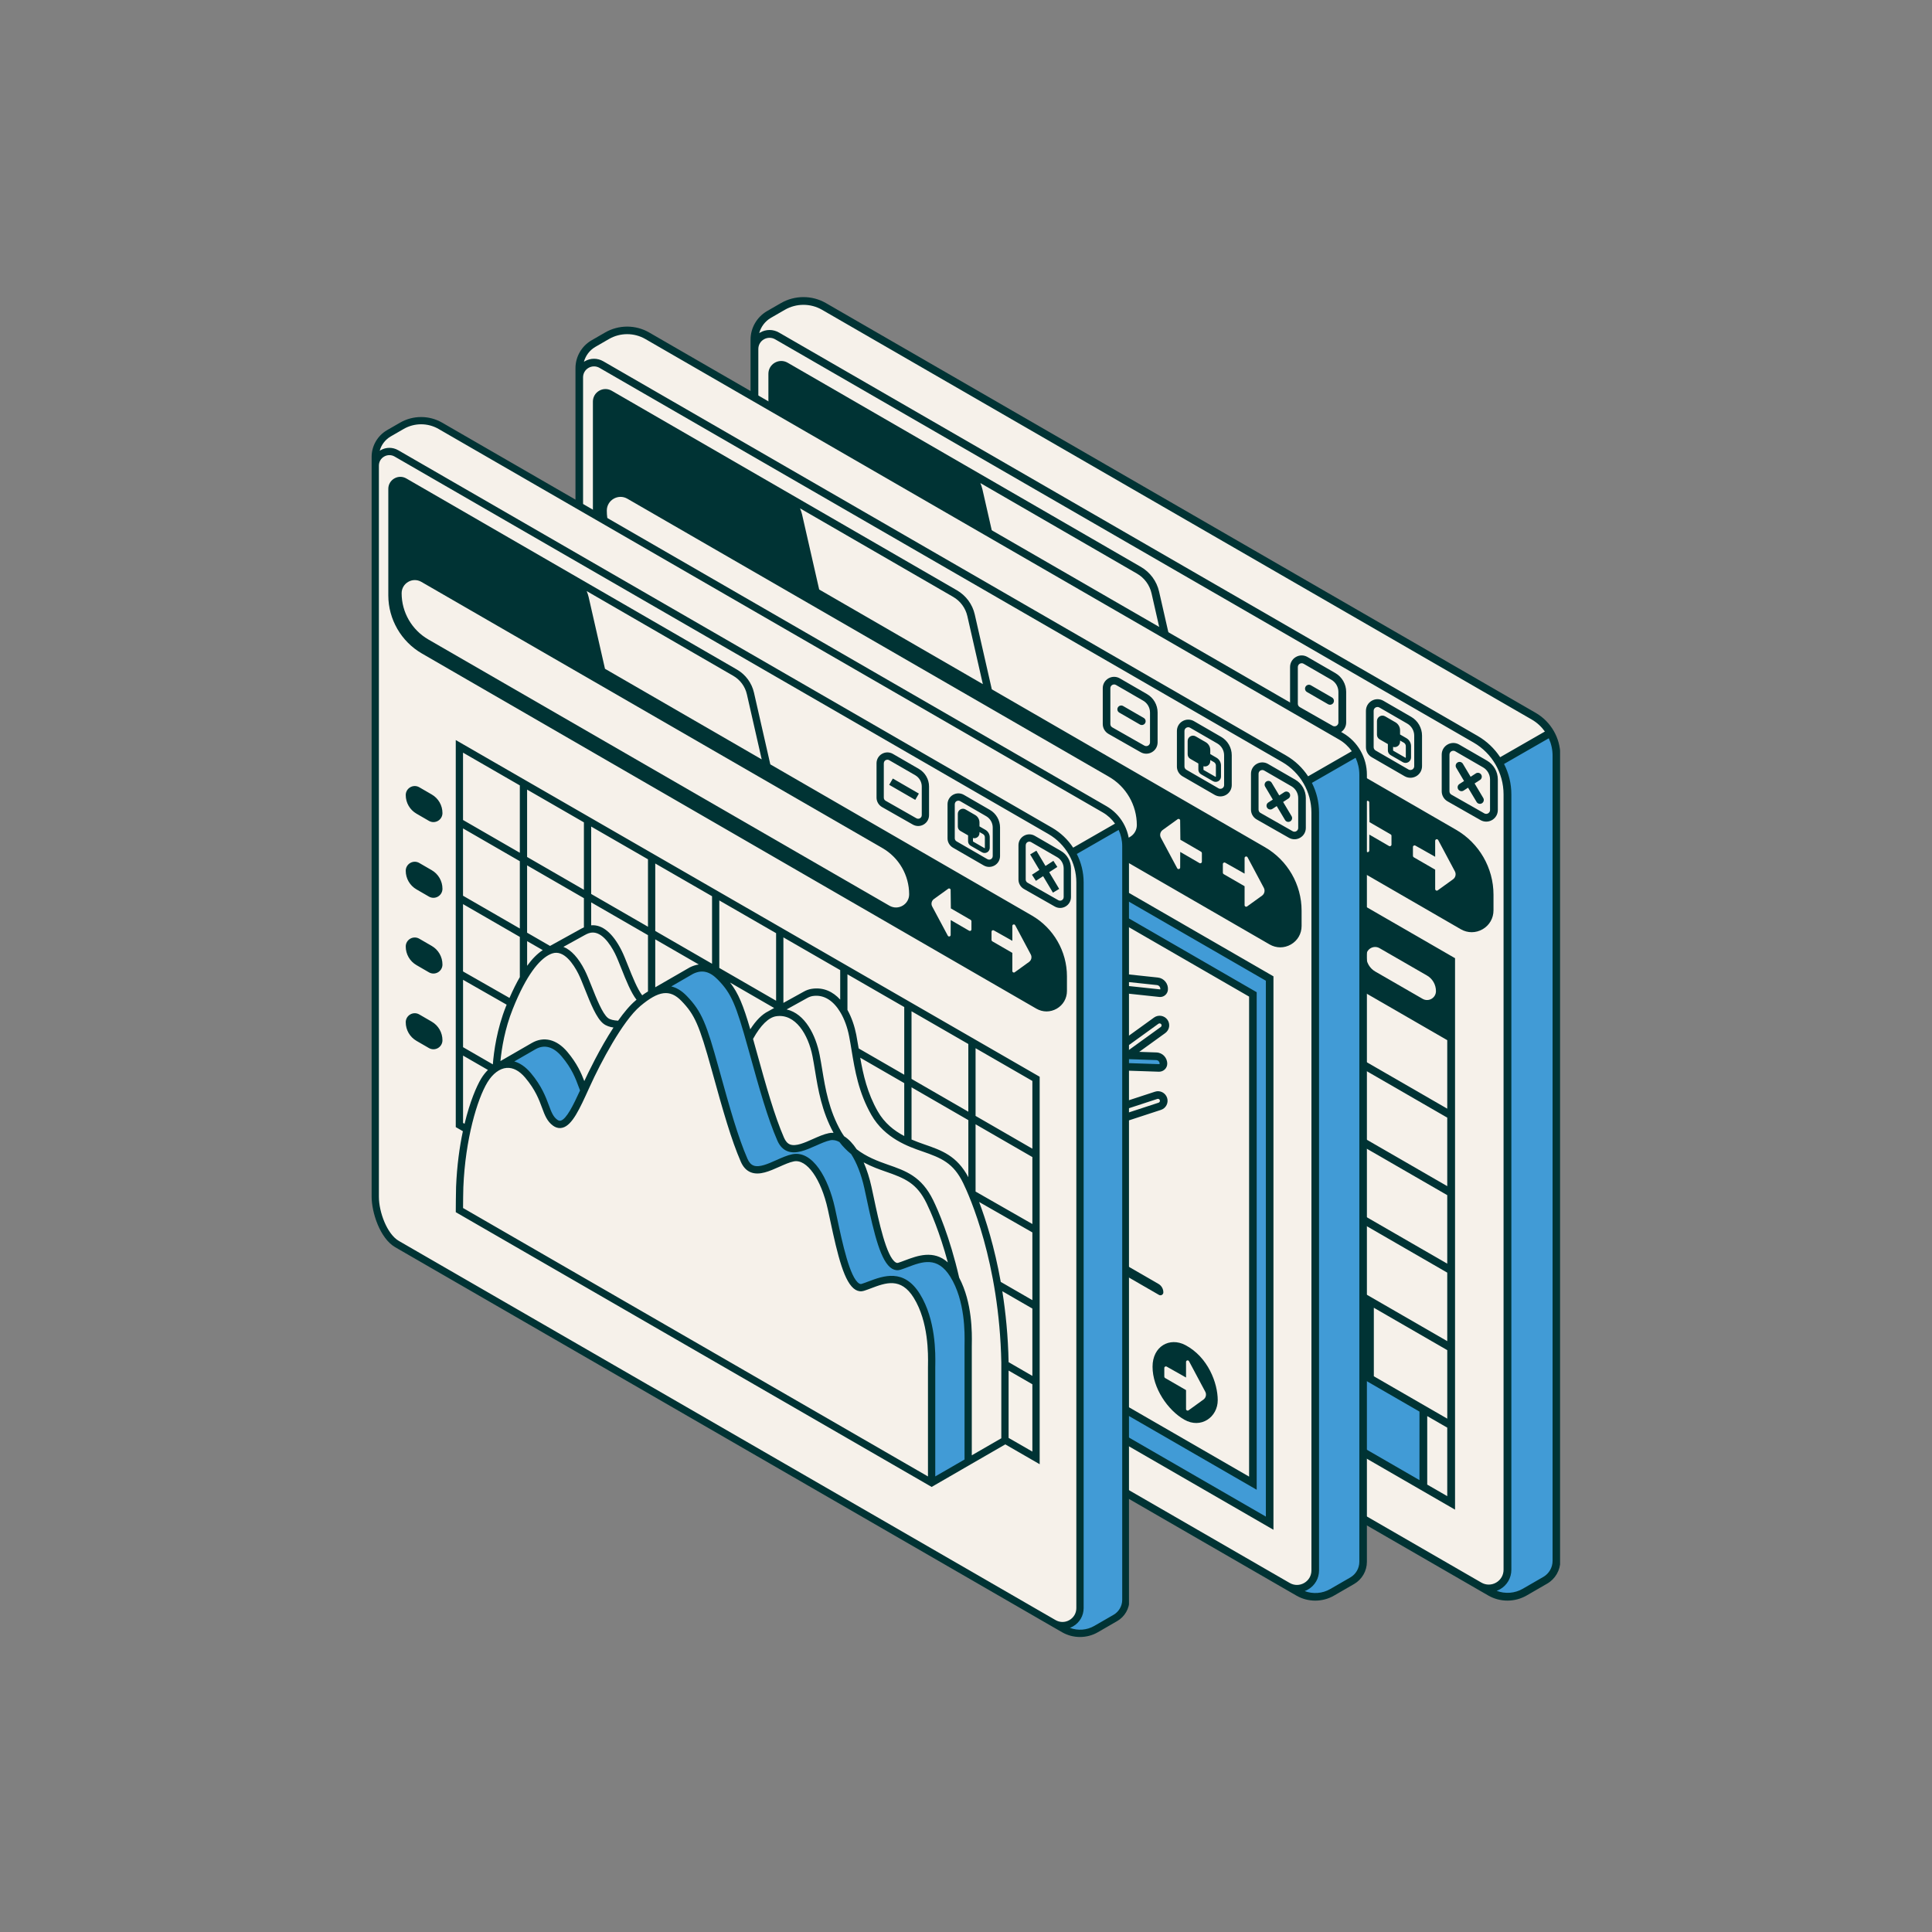 <svg xmlns="http://www.w3.org/2000/svg" xmlns:xlink="http://www.w3.org/1999/xlink" width="1000" zoomAndPan="magnify" viewBox="0 0 750 750" height="1000" preserveAspectRatio="xMidYMid meet" version="1.0"><rect x="0" y="0" width="750" height="750" fill="#808080" stroke="none"/><defs><clipPath id="bdef3e10a9"><path d="M 291.367 115 L 605.617 115 L 605.617 621.422 L 291.367 621.422 Z M 291.367 115 " clip-rule="nonzero"/></clipPath><clipPath id="aa20383e99"><path d="M 223.398 126 L 530.898 126 L 530.898 621.648 L 223.398 621.648 Z M 223.398 126 " clip-rule="nonzero"/></clipPath><clipPath id="7780c2e689"><path d="M 144.266 161.051 L 438.266 161.051 L 438.266 635.801 L 144.266 635.801 Z M 144.266 161.051 " clip-rule="nonzero"/></clipPath></defs><path fill="#419bd6" d="M 601.859 284.492 C 603.375 287.125 604.215 290.16 604.215 293.309 L 604.215 605.953 C 604.215 608.281 603.285 610.469 601.688 612.078 C 601.148 612.613 600.543 613.078 599.875 613.473 L 591.879 618.09 C 591.098 618.535 590.289 618.898 589.461 619.18 C 587.801 619.738 586.051 619.961 584.316 619.848 C 582.305 619.719 580.309 619.129 578.5 618.09 L 565.098 610.348 L 445.621 375.258 C 448.852 373.051 451.816 370.512 454.355 367.445 C 460.418 360.086 463.211 350.574 468.625 342.73 C 486.781 316.465 528.602 315.555 546.344 289.016 L 576.027 299.41 Z M 601.859 284.492 " fill-opacity="1" fill-rule="nonzero"/><path fill="#f6f1ea" d="M 445.621 375.258 L 292.875 138.328 L 292.875 131.84 C 292.875 128.316 294.516 125.027 297.27 122.914 C 297.664 122.609 298.078 122.336 298.516 122.082 L 303.918 118.965 C 305.152 118.258 306.457 117.719 307.805 117.367 C 308.473 117.184 309.152 117.051 309.84 116.961 C 310.184 116.922 310.527 116.879 310.871 116.859 C 311.215 116.84 311.559 116.828 311.902 116.828 C 312.246 116.828 312.594 116.84 312.938 116.859 C 315.344 117.012 317.723 117.719 319.879 118.965 L 595.41 278.047 C 598.133 279.625 600.34 281.863 601.859 284.492 L 576.02 299.41 L 546.336 289.016 C 528.594 315.555 486.773 316.465 468.617 342.73 C 463.191 350.574 460.406 360.086 454.344 367.445 C 451.816 370.512 448.852 373.051 445.621 375.258 Z M 445.621 375.258 " fill-opacity="1" fill-rule="nonzero"/><path fill="#f6f1ea" d="M 301.672 130.414 L 572.852 286.984 C 580.492 291.395 585.199 299.543 585.199 308.367 L 585.199 609.375 C 585.199 614.961 579.145 618.453 574.309 615.66 L 301.914 458.379 C 296.328 455.152 292.875 449.191 292.875 442.734 L 292.875 135.492 C 292.875 130.98 297.766 128.156 301.672 130.414 Z M 301.672 130.414 " fill-opacity="1" fill-rule="nonzero"/><g clip-path="url(#bdef3e10a9)"><path fill="#003334" d="M 596.16 276.73 L 320.629 117.66 C 315.242 114.555 308.555 114.555 303.16 117.66 L 297.754 120.777 C 293.816 123.055 291.367 127.297 291.367 131.84 L 291.367 438.734 C 291.367 445.152 294.77 456.004 301.156 459.688 L 573.551 616.953 L 577.75 619.375 C 580.047 620.699 582.617 621.355 585.188 621.355 C 587.758 621.355 590.34 620.688 592.629 619.375 L 600.621 614.758 C 603.762 612.945 605.715 609.566 605.715 605.941 L 605.715 293.297 C 605.734 286.488 602.059 280.141 596.16 276.73 Z M 299.262 123.387 L 304.676 120.262 C 309.129 117.691 314.668 117.691 319.121 120.262 L 594.652 279.34 C 596.688 280.516 598.395 282.113 599.723 283.977 L 582.363 293.945 C 580.16 290.598 577.184 287.742 573.609 285.676 L 302.422 129.105 C 300.113 127.77 297.359 127.77 295.051 129.105 C 294.93 129.176 294.828 129.258 294.719 129.328 C 295.387 126.859 297.004 124.703 299.262 123.387 Z M 294.383 438.734 L 294.383 135.484 C 294.383 133.914 295.195 132.496 296.559 131.719 C 297.238 131.324 297.988 131.133 298.738 131.133 C 299.484 131.133 300.234 131.324 300.914 131.719 L 572.094 288.289 C 579.238 292.418 583.68 300.109 583.68 308.367 L 583.68 609.375 C 583.68 611.449 582.609 613.312 580.805 614.355 C 579.004 615.395 576.859 615.395 575.059 614.355 L 565.848 609.039 L 302.664 457.074 C 297.785 454.262 294.383 445.152 294.383 438.734 Z M 602.707 605.941 C 602.707 608.492 601.332 610.871 599.125 612.148 L 591.129 616.762 C 588.023 618.555 584.297 618.809 581 617.562 C 581.453 617.391 581.891 617.199 582.324 616.953 C 585.066 615.367 586.707 612.531 586.707 609.363 L 586.707 308.367 C 586.707 304.207 585.703 300.172 583.871 296.566 L 601.23 286.598 C 602.18 288.672 602.707 290.961 602.707 293.309 Z M 567.07 360.723 C 568.398 361.492 569.855 361.879 571.312 361.879 C 572.762 361.879 574.219 361.492 575.543 360.734 C 578.195 359.207 579.773 356.461 579.773 353.406 L 579.773 347.305 C 579.773 336.949 574.207 327.293 565.242 322.113 L 456.734 259.395 L 449.953 229.637 C 449.043 225.629 446.473 222.148 442.91 220.082 L 374.34 180.441 L 305.762 140.805 C 304.203 139.906 302.34 139.906 300.781 140.805 C 299.223 141.707 298.293 143.316 298.293 145.117 L 298.293 189.324 C 298.293 199.223 303.613 208.453 312.188 213.402 Z M 447.02 230.305 L 453.172 257.328 L 388.164 219.75 L 381.383 189.992 C 381.191 189.145 380.906 188.324 380.574 187.523 L 441.41 222.695 C 444.246 224.336 446.289 227.109 447.02 230.305 Z M 561.949 311.09 L 574.723 318.359 C 575.422 318.754 576.191 318.953 576.949 318.953 C 577.73 318.953 578.508 318.754 579.219 318.336 C 580.625 317.516 581.453 316.07 581.453 314.441 L 581.453 302.57 C 581.453 299.562 579.844 296.77 577.242 295.273 L 566.434 289.027 C 565.027 288.219 563.336 288.219 561.93 289.027 C 560.523 289.836 559.672 291.305 559.672 292.934 L 559.672 307.176 C 559.672 308.793 560.543 310.293 561.949 311.09 Z M 562.691 292.934 C 562.691 292.156 563.207 291.77 563.43 291.648 C 563.652 291.516 564.25 291.266 564.918 291.648 L 575.727 297.895 C 577.395 298.855 578.43 300.656 578.43 302.578 L 578.43 314.449 C 578.43 315.219 577.91 315.605 577.688 315.734 C 577.465 315.867 576.879 316.133 576.203 315.746 L 563.43 308.48 C 562.965 308.215 562.68 307.719 562.68 307.184 L 562.68 292.934 Z M 503.078 277.105 L 515.852 284.371 C 516.547 284.766 517.316 284.969 518.078 284.969 C 518.855 284.969 519.637 284.766 520.344 284.352 C 521.75 283.531 522.582 282.086 522.582 280.453 L 522.582 268.582 C 522.582 265.586 520.973 262.785 518.371 261.285 L 507.562 255.043 C 506.156 254.23 504.465 254.23 503.059 255.043 C 501.652 255.852 500.801 257.32 500.801 258.949 L 500.801 273.188 C 500.801 274.809 501.68 276.305 503.078 277.105 Z M 503.828 258.949 C 503.828 258.168 504.344 257.785 504.566 257.664 C 504.695 257.582 504.969 257.461 505.312 257.461 C 505.535 257.461 505.789 257.512 506.055 257.664 L 516.863 263.906 C 518.531 264.867 519.566 266.672 519.566 268.594 L 519.566 280.465 C 519.566 281.234 519.047 281.617 518.824 281.75 C 518.602 281.883 518.016 282.145 517.34 281.762 L 504.566 274.492 C 504.102 274.23 503.816 273.734 503.816 273.199 L 503.816 258.949 Z M 532.488 293.945 L 545.262 301.324 C 545.969 301.73 546.738 301.93 547.52 301.93 C 548.289 301.93 549.066 301.73 549.777 301.324 C 551.184 300.516 552.031 299.047 552.031 297.418 L 552.031 285.574 C 552.031 282.582 550.422 279.777 547.82 278.277 L 537.012 272.035 C 535.598 271.223 533.918 271.223 532.508 272.035 C 531.102 272.844 530.254 274.312 530.254 275.941 L 530.254 290.039 C 530.242 291.648 531.102 293.137 532.488 293.945 Z M 533.258 275.941 C 533.258 275.16 533.773 274.777 533.996 274.656 C 534.129 274.574 534.402 274.453 534.746 274.453 C 534.969 274.453 535.223 274.504 535.484 274.656 L 546.293 280.898 C 547.965 281.863 548.996 283.664 548.996 285.586 L 548.996 297.426 C 548.996 298.207 548.48 298.59 548.258 298.715 C 548.035 298.844 547.438 299.098 546.77 298.715 L 533.996 291.336 C 533.543 291.07 533.25 290.574 533.25 290.051 L 533.25 275.941 Z M 535.566 287.004 L 538.773 288.855 L 538.773 291.316 C 538.773 292.074 539.18 292.773 539.836 293.145 L 544.574 295.879 C 544.906 296.07 545.273 296.164 545.637 296.164 C 546 296.164 546.363 296.07 546.699 295.879 C 547.367 295.496 547.762 294.805 547.762 294.047 L 547.762 289.656 C 547.762 288.379 547.074 287.195 545.98 286.559 L 543.5 285.121 L 543.5 283.5 C 543.5 282.227 542.812 281.043 541.719 280.402 L 537.711 278.086 C 537.043 277.703 536.254 277.703 535.598 278.086 C 534.93 278.473 534.535 279.16 534.535 279.918 L 534.535 285.152 C 534.512 285.922 534.918 286.629 535.566 287.004 Z M 544.957 288.309 C 545.445 288.594 545.738 289.109 545.738 289.664 L 545.738 294.059 C 545.738 294.078 545.738 294.117 545.688 294.148 C 545.637 294.18 545.594 294.16 545.586 294.148 L 540.848 291.414 C 540.82 291.395 540.797 291.363 540.797 291.324 L 540.797 289.949 C 540.992 290 541.184 290.039 541.375 290.039 C 541.738 290.039 542.105 289.949 542.438 289.758 C 543.105 289.371 543.5 288.684 543.5 287.926 L 543.5 287.48 Z M 565.301 298.043 C 564.875 297.328 565.109 296.406 565.828 295.98 C 566.547 295.555 567.469 295.789 567.891 296.508 L 570.898 301.547 L 572.902 300.242 C 573.602 299.785 574.531 299.988 574.988 300.688 C 575.441 301.387 575.238 302.316 574.543 302.77 L 572.438 304.137 L 575.797 309.773 C 576.223 310.492 575.988 311.414 575.27 311.84 C 574.551 312.266 573.629 312.031 573.207 311.312 L 569.895 305.777 L 568.176 306.891 C 567.477 307.348 566.547 307.145 566.09 306.445 C 565.637 305.746 565.836 304.816 566.535 304.359 L 568.348 303.188 Z M 506.812 266.578 C 507.227 265.859 508.148 265.605 508.875 266.023 L 517.074 270.758 C 517.793 271.176 518.047 272.094 517.633 272.824 C 517.215 273.543 516.297 273.797 515.566 273.379 L 507.367 268.645 C 506.641 268.23 506.398 267.309 506.812 266.578 Z M 506.812 266.578 " fill-opacity="1" fill-rule="nonzero"/></g><path fill="#f6f1ea" d="M 539.855 323.914 C 540.051 324.023 540.172 324.227 540.172 324.461 L 540.172 327.883 C 540.172 328.367 539.645 328.66 539.23 328.43 L 531.566 323.984 L 531.547 330.18 C 531.547 330.828 530.676 331.051 530.363 330.473 L 523.887 318.359 C 523.32 317.293 523.625 315.98 524.594 315.281 L 530.547 310.988 C 530.961 310.695 531.539 310.98 531.539 311.484 L 531.629 319.148 Z M 503.262 294.129 L 311.996 183.699 C 308.363 181.594 303.816 184.227 303.816 188.414 C 303.816 196.32 308.039 203.629 314.879 207.586 L 506.156 318.023 C 509.789 320.129 514.332 317.496 514.332 313.309 C 514.32 305.395 510.113 298.086 503.262 294.129 Z M 503.262 294.129 " fill-opacity="1" fill-rule="nonzero"/><path fill="#f6f1ea" d="M 563.328 372.84 L 563.328 583.426 L 314.746 439.898 L 314.746 229.312 Z M 563.328 372.84 " fill-opacity="1" fill-rule="nonzero"/><path fill="#419bd6" d="M 552.539 547.109 L 552.539 577.191 L 511.133 553.285 L 511.133 523.203 C 511.133 523.203 446.004 485.949 445.672 485.414 C 445.336 484.867 445.672 455.336 445.672 455.336 L 425.137 443.473 L 425.137 413.383 L 405.23 401.887 L 405.23 371.805 L 390.199 363.133 L 390.199 333.055 L 374.695 324.105 L 374.695 294.027 L 421.879 321.273 L 421.879 351.352 L 428.84 355.371 C 428.84 355.371 428.84 385.207 428.84 385.449 C 428.84 385.691 466.41 407.137 466.41 407.137 L 466.41 437.219 L 498.969 456.012 L 498.969 486.09 L 531.801 505.047 L 531.801 535.129 Z M 552.539 547.109 " fill-opacity="1" fill-rule="nonzero"/><path fill="#003334" d="M 314.828 198.535 L 316.812 199.691 C 318.078 200.43 319.09 200.652 319.859 200.367 C 320.617 200.086 321.004 199.355 321.012 198.172 C 321.012 197.402 320.84 196.594 320.465 195.754 C 320.102 194.914 319.594 194.164 318.969 193.496 C 318.34 192.828 317.41 192.141 316.195 191.43 L 311.316 188.598 L 311.246 200.977 L 314.809 203.039 Z M 314.809 193.457 L 316.094 194.203 C 317.047 194.762 317.52 195.418 317.52 196.199 C 317.52 197.02 316.996 197.129 315.961 196.531 L 314.789 195.855 Z M 325.809 204.668 L 326.914 205.309 L 328.551 211.004 L 332.438 213.262 L 330.406 206.664 C 331.227 206.723 331.762 206.551 332.035 206.156 C 332.309 205.762 332.438 205.215 332.449 204.496 C 332.461 203.406 332.094 202.312 331.375 201.219 C 330.648 200.125 329.637 199.203 328.32 198.434 L 322.348 194.973 L 322.277 207.352 L 325.781 209.406 Z M 325.84 199.66 L 327.461 200.602 C 328.359 201.117 328.805 201.773 328.805 202.574 C 328.805 202.957 328.664 203.172 328.402 203.223 C 328.129 203.262 327.773 203.16 327.34 202.91 L 325.84 202.039 Z M 338.906 217.211 C 340.504 218.141 341.812 218.301 342.824 217.707 C 343.844 217.109 344.352 215.824 344.363 213.859 C 344.371 211.957 343.875 210.156 342.883 208.434 C 341.891 206.715 340.598 205.398 339.008 204.477 C 337.285 203.477 335.941 203.305 334.969 203.949 C 333.996 204.598 333.5 205.844 333.492 207.695 C 333.48 209.629 333.977 211.469 334.988 213.211 C 335.992 214.941 337.297 216.277 338.906 217.211 Z M 339.02 207.301 C 340.082 207.918 340.605 209.305 340.598 211.461 C 340.586 212.949 340.453 213.898 340.191 214.305 C 339.93 214.711 339.504 214.75 338.906 214.406 C 337.805 213.77 337.258 212.289 337.266 209.992 C 337.277 207.523 337.863 206.633 339.02 207.301 Z M 347.277 222.078 C 346.418 221.57 345.625 221.023 344.938 220.418 L 344.957 217.461 C 345.445 217.898 345.91 218.242 346.336 218.484 C 346.84 218.777 347.195 218.859 347.406 218.727 C 347.621 218.598 347.73 218.211 347.73 217.543 L 347.773 209.75 L 351.145 211.703 L 351.102 219.496 C 351.094 220.691 350.992 221.551 350.789 222.059 C 350.586 222.562 350.203 222.836 349.625 222.867 C 349.039 222.906 348.258 222.645 347.277 222.078 Z M 361.547 230.164 L 352.953 225.176 L 353.023 212.797 L 361.617 217.785 L 361.598 220.641 L 356.438 217.645 L 356.426 219.438 L 360.594 221.855 L 360.574 224.598 L 356.406 222.18 L 356.395 224.203 L 361.559 227.199 Z M 363.863 230.023 C 362.914 228.352 362.449 226.539 362.457 224.586 C 362.469 222.645 362.934 221.34 363.844 220.68 C 364.754 220.012 366.02 220.156 367.641 221.094 C 369.148 221.977 370.312 223.098 371.121 224.477 C 371.93 225.852 372.375 227.32 372.477 228.891 L 369.199 227.18 C 369.199 226.348 369.055 225.672 368.773 225.125 C 368.48 224.586 368.137 224.203 367.742 223.969 C 366.637 223.332 366.082 224.211 366.062 226.621 C 366.051 227.969 366.191 228.969 366.477 229.617 C 366.758 230.266 367.164 230.742 367.68 231.043 C 368.609 231.582 369.129 231.195 369.25 229.902 L 372.457 231.977 C 372.297 233.402 371.77 234.262 370.887 234.566 C 369.996 234.859 368.914 234.637 367.621 233.887 C 366.062 232.977 364.805 231.691 363.863 230.023 Z M 375.129 228.605 L 372.762 227.23 L 372.781 224.262 L 380.848 228.938 L 380.828 231.906 L 378.457 230.527 L 378.41 239.941 L 375.09 238.008 Z M 388.68 245.914 L 386.051 244.383 L 386.121 232.008 L 390.707 234.668 L 392.324 242.207 L 393.945 236.551 L 398.539 239.223 L 398.469 251.602 L 395.211 249.707 L 395.258 240.863 L 393.094 248.484 L 390.867 247.188 L 388.723 237.066 Z M 403.074 251.824 L 406.129 253.605 L 406.758 256.418 L 410.34 258.492 L 406.828 244.039 L 403.125 241.883 L 399.52 252.219 L 402.363 253.867 Z M 404.633 246.418 L 405.531 250.547 L 403.68 249.477 Z M 414.246 260.758 L 411.402 259.109 L 411.473 246.73 L 414.793 248.656 L 417.426 254.738 C 417.949 255.941 418.344 256.973 418.617 257.812 C 418.445 256.652 418.367 255.516 418.367 254.414 L 418.387 250.75 L 421.238 252.41 L 421.168 264.789 L 418.316 263.129 L 415.219 255.84 C 414.824 254.91 414.418 253.816 414.012 252.582 C 414.195 253.484 414.277 254.223 414.277 254.777 Z M 425.773 265 L 428.832 266.781 L 429.457 269.594 L 433.039 271.668 L 429.527 257.219 L 425.824 255.062 L 422.223 265.395 L 425.066 267.043 Z M 427.324 259.586 L 428.223 263.715 L 426.371 262.641 Z M 434.66 271.113 C 433.719 269.441 433.254 267.66 433.262 265.758 C 433.273 263.906 433.738 262.621 434.672 261.895 C 435.602 261.164 436.969 261.328 438.781 262.379 C 440.145 263.168 441.238 264.18 442.059 265.414 C 442.887 266.648 443.414 268.027 443.656 269.543 L 440.258 267.934 C 440.094 266.547 439.578 265.605 438.699 265.09 C 437.543 264.422 436.969 265.273 436.957 267.641 C 436.949 269.078 437.129 270.121 437.496 270.801 C 437.859 271.469 438.305 271.953 438.832 272.258 C 439.254 272.5 439.621 272.57 439.914 272.469 C 440.215 272.367 440.367 272.074 440.379 271.59 L 438.484 270.496 L 438.496 267.863 L 443.648 270.852 L 443.605 277.781 L 441.898 276.793 C 441.766 276.195 441.613 275.676 441.441 275.223 C 440.723 275.801 439.672 275.688 438.285 274.879 C 436.805 274.039 435.602 272.781 434.66 271.113 Z M 454.051 283.867 L 445.449 278.875 L 445.52 266.5 L 454.121 271.488 L 454.102 274.34 L 448.941 271.348 L 448.93 273.137 L 453.102 275.555 L 453.082 278.301 L 448.91 275.879 L 448.902 277.906 L 454.062 280.898 Z M 458.07 286.191 L 455.438 284.664 L 455.508 272.289 L 460.094 274.949 L 461.715 282.488 L 463.332 276.832 L 467.938 279.504 L 467.867 291.883 L 464.609 289.988 L 464.66 281.145 L 462.492 288.766 L 460.266 287.469 L 458.121 277.348 Z M 478.453 298.023 L 469.852 293.035 L 469.922 280.656 L 478.523 285.648 L 478.504 288.5 L 473.344 285.504 L 473.332 287.297 L 477.504 289.715 L 477.48 292.457 L 473.312 290.039 L 473.301 292.062 L 478.465 295.059 Z M 482.695 300.484 L 479.852 298.836 L 479.922 286.457 L 483.242 288.379 L 485.883 294.461 C 486.41 295.668 486.805 296.699 487.078 297.539 C 486.906 296.375 486.824 295.242 486.824 294.137 L 486.844 290.473 L 489.699 292.133 L 489.629 304.512 L 486.773 302.852 L 483.676 295.566 C 483.281 294.633 482.875 293.543 482.473 292.305 C 482.652 293.207 482.734 293.945 482.734 294.504 Z M 493.027 297.043 L 490.66 295.668 L 490.68 292.699 L 498.746 297.375 L 498.727 300.344 L 496.355 298.965 L 496.309 308.379 L 492.988 306.445 Z M 313.238 226.703 L 313.238 440.781 L 564.844 586.047 L 564.844 371.969 Z M 447.191 484.543 L 447.191 457.945 L 530.305 505.93 L 530.305 532.527 Z M 500.488 485.23 L 500.488 458.625 L 520.547 470.211 L 520.547 496.809 Z M 426.645 442.602 L 426.645 416.004 L 497.461 456.895 L 497.461 483.492 Z M 467.918 436.348 L 467.918 409.75 L 479.07 416.188 L 479.07 442.785 Z M 440.621 390.5 L 440.621 363.902 L 479.07 386.105 L 479.07 412.703 Z M 437.605 332.07 L 437.605 358.668 L 423.387 350.461 L 423.387 323.863 Z M 437.605 362.16 L 437.605 388.758 L 430.348 384.57 L 430.348 357.973 Z M 440.621 360.422 L 440.621 333.824 L 479.07 356.027 L 479.07 382.625 Z M 420.371 322.121 L 420.371 348.719 L 376.203 323.227 L 376.203 296.629 Z M 427.332 356.23 L 427.332 382.828 L 391.707 362.262 L 391.707 335.652 Z M 403.914 372.789 L 403.719 372.789 L 403.719 399.273 L 399.156 396.645 L 399.156 370.047 Z M 406.738 374.418 L 464.902 408 L 464.902 434.598 L 406.738 401.016 Z M 482.098 444.523 L 482.098 417.926 L 520.547 440.121 L 520.547 466.719 Z M 482.098 414.445 L 482.098 387.848 L 520.547 410.043 L 520.547 436.641 Z M 482.098 384.355 L 482.098 357.758 L 520.547 379.953 L 520.547 406.551 Z M 373.188 294.879 L 373.188 321.477 L 357.68 312.527 L 357.68 285.93 Z M 388.691 333.914 L 388.691 360.512 L 357.691 342.605 L 357.691 316.02 Z M 396.141 368.305 L 396.141 394.902 L 357.68 372.695 L 357.68 346.098 Z M 396.141 398.383 L 396.141 424.98 L 357.691 402.785 L 357.691 376.188 Z M 399.156 400.125 L 423.629 414.254 L 423.629 440.852 L 399.156 426.723 Z M 437.605 452.41 L 437.605 479.008 L 399.156 456.801 L 399.156 430.203 Z M 440.621 454.148 L 444.164 456.195 L 444.164 482.793 L 440.621 480.746 Z M 523.562 498.551 L 523.562 471.953 L 561.82 494.035 L 561.82 520.633 Z M 523.562 468.473 L 523.562 441.875 L 561.82 463.957 L 561.82 490.555 Z M 523.562 438.383 L 523.562 411.785 L 561.82 433.867 L 561.82 460.465 Z M 523.562 408.301 L 523.562 381.703 L 561.82 403.789 L 561.82 430.387 Z M 354.664 284.188 L 354.664 310.789 L 316.254 288.613 L 316.254 262.016 Z M 354.664 314.27 L 354.664 340.867 L 316.254 318.691 L 316.254 292.094 Z M 354.664 344.359 L 354.664 370.957 L 316.254 348.781 L 316.254 322.184 Z M 354.664 374.438 L 354.664 401.035 L 316.254 378.859 L 316.254 352.262 Z M 316.254 382.352 L 354.664 404.527 L 354.664 431.125 L 316.254 408.949 Z M 357.68 406.27 L 396.129 428.465 L 396.129 455.062 L 357.68 432.855 Z M 396.141 458.551 L 396.141 485.148 L 357.691 462.953 L 357.691 436.355 Z M 399.156 460.293 L 437.605 482.5 L 437.605 509.098 L 399.156 486.902 Z M 440.621 484.238 L 479.07 506.445 L 479.07 533.043 L 440.621 510.836 Z M 482.098 508.176 L 509.637 524.074 L 509.637 550.672 L 482.098 534.773 Z M 512.652 525.816 L 551.039 547.98 L 551.039 574.578 L 512.652 552.414 Z M 533.32 534.266 L 533.32 507.668 L 561.828 524.125 L 561.828 550.723 Z M 316.254 412.43 L 354.664 434.605 L 354.664 461.203 L 316.254 439.027 Z M 554.047 576.32 L 554.047 549.723 L 561.82 554.207 L 561.82 580.805 Z M 321.629 279.391 C 321.629 276.73 324.504 275.07 326.812 276.395 L 345.191 286.992 C 347.367 288.246 348.703 290.555 348.703 293.066 C 348.703 295.727 345.828 297.387 343.523 296.062 L 325.141 285.465 C 322.965 284.211 321.629 281.891 321.629 279.391 Z M 321.629 309.5 C 321.629 306.84 324.504 305.18 326.812 306.508 L 345.191 317.102 C 347.367 318.359 348.703 320.664 348.703 323.176 C 348.703 325.836 345.828 327.496 343.523 326.172 L 325.141 315.574 C 322.965 314.32 321.629 312 321.629 309.5 Z M 321.629 339.613 C 321.629 336.949 324.504 335.289 326.812 336.617 L 345.191 347.211 C 347.367 348.469 348.703 350.773 348.703 353.285 C 348.703 355.945 345.828 357.605 343.523 356.281 L 325.141 345.684 C 322.965 344.43 321.629 342.113 321.629 339.613 Z M 321.629 369.723 C 321.629 367.059 324.504 365.398 326.812 366.727 L 345.191 377.32 C 347.367 378.578 348.703 380.883 348.703 383.395 C 348.703 386.055 345.828 387.715 343.523 386.391 L 325.141 375.793 C 322.965 374.539 321.629 372.223 321.629 369.723 Z M 348.691 413.504 C 348.691 416.168 345.82 417.824 343.512 416.5 L 325.133 405.902 C 322.957 404.648 321.621 402.34 321.621 399.832 C 321.621 397.168 324.496 395.508 326.801 396.836 L 345.18 407.434 C 347.355 408.676 348.691 410.996 348.691 413.504 Z M 348.691 443.613 C 348.691 446.277 345.82 447.938 343.512 446.609 L 325.133 436.012 C 322.957 434.758 321.621 432.449 321.621 429.941 C 321.621 427.277 324.496 425.617 326.801 426.945 L 345.18 437.543 C 347.355 438.785 348.691 441.105 348.691 443.613 Z M 348.691 443.613 " fill-opacity="1" fill-rule="nonzero"/><path fill="#f6f1ea" d="M 564.066 341.344 L 558.125 345.633 C 557.711 345.938 557.133 345.633 557.133 345.129 L 557.133 337.598 L 548.812 332.789 C 548.621 332.68 548.5 332.465 548.5 332.242 L 548.5 328.801 C 548.5 328.328 549.016 328.023 549.43 328.258 L 557.133 332.598 L 557.133 326.414 C 557.133 325.766 558.004 325.543 558.316 326.121 L 564.785 338.254 C 565.352 339.328 565.039 340.645 564.066 341.344 Z M 386.93 282.551 L 368.551 271.953 C 366.242 270.629 363.367 272.289 363.367 274.949 C 363.367 277.461 364.703 279.766 366.879 281.023 L 385.262 291.617 C 387.559 292.945 390.441 291.285 390.441 288.621 C 390.441 286.121 389.105 283.805 386.93 282.551 Z M 428.68 306.586 L 410.301 295.992 C 408 294.664 405.117 296.324 405.117 298.984 C 405.117 301.496 406.453 303.805 408.629 305.059 L 427.008 315.656 C 429.305 316.98 432.191 315.32 432.191 312.66 C 432.191 310.148 430.855 307.832 428.68 306.586 Z M 470.426 330.613 L 452.047 320.016 C 449.75 318.691 446.867 320.352 446.867 323.012 C 446.867 325.523 448.203 327.832 450.379 329.086 L 468.758 339.684 C 471.066 341.008 473.941 339.348 473.941 336.688 C 473.941 334.176 472.605 331.867 470.426 330.613 Z M 512.176 354.641 L 493.809 344.055 C 491.508 342.73 488.625 344.387 488.625 347.051 C 488.625 349.559 489.961 351.867 492.137 353.121 L 510.516 363.719 C 512.812 365.047 515.699 363.387 515.699 360.723 C 515.688 358.215 514.352 355.895 512.176 354.641 Z M 553.926 378.68 L 535.547 368.082 C 533.25 366.754 530.363 368.414 530.363 371.078 C 530.363 373.586 531.699 375.895 533.875 377.148 L 552.254 387.746 C 554.562 389.074 557.438 387.414 557.438 384.75 C 557.438 382.242 556.102 379.922 553.926 378.68 Z M 345.18 258.523 L 326.801 247.926 C 324.504 246.602 321.621 248.262 321.621 250.922 C 321.621 253.434 322.957 255.738 325.133 256.996 L 343.512 267.59 C 345.82 268.918 348.691 267.258 348.691 264.594 C 348.691 262.094 347.355 259.777 345.18 258.523 Z M 345.18 258.523 " fill-opacity="1" fill-rule="nonzero"/><path fill="#419bd6" d="M 526.859 292.121 C 528.344 294.695 529.164 297.664 529.164 300.738 L 529.164 606.309 C 529.164 608.586 528.254 610.723 526.691 612.293 C 526.168 612.816 525.574 613.273 524.922 613.66 L 517.105 618.168 C 516.344 618.605 515.555 618.961 514.742 619.238 C 513.121 619.781 511.41 620 509.719 619.891 C 507.75 619.762 505.801 619.188 504.031 618.168 L 490.934 610.602 L 374.16 380.832 C 377.316 378.676 380.211 376.195 382.695 373.195 C 388.621 366.004 391.352 356.707 396.645 349.039 C 414.391 323.371 455.262 322.48 472.602 296.543 L 501.617 306.703 Z M 526.859 292.121 " fill-opacity="1" fill-rule="nonzero"/><path fill="#f6f1ea" d="M 374.16 380.832 L 224.871 149.266 L 224.871 142.922 C 224.871 139.48 226.473 136.266 229.164 134.199 C 229.551 133.902 229.953 133.637 230.379 133.387 L 235.664 130.34 C 236.871 129.648 238.145 129.125 239.461 128.777 C 240.113 128.602 240.777 128.473 241.449 128.383 C 241.785 128.344 242.121 128.305 242.457 128.285 C 242.793 128.266 243.133 128.254 243.469 128.254 C 243.805 128.254 244.141 128.266 244.477 128.285 C 246.832 128.434 249.156 129.125 251.262 130.34 L 520.559 285.82 C 523.219 287.363 525.375 289.551 526.859 292.121 L 501.605 306.703 L 472.594 296.543 C 455.254 322.48 414.379 323.371 396.633 349.039 C 391.332 356.707 388.609 366.004 382.688 373.195 C 380.211 376.195 377.316 378.676 374.16 380.832 Z M 374.16 380.832 " fill-opacity="1" fill-rule="nonzero"/><path fill="#f6f1ea" d="M 233.465 141.527 L 498.512 294.555 C 505.977 298.871 510.578 306.832 510.578 315.457 L 510.578 609.645 C 510.578 615.102 504.664 618.516 499.934 615.785 L 233.703 462.074 C 228.242 458.922 224.871 453.094 224.871 446.781 L 224.871 146.496 C 224.871 142.082 229.648 139.324 233.465 141.527 Z M 233.465 141.527 " fill-opacity="1" fill-rule="nonzero"/><path fill="#419bd6" d="M 492.891 379.863 L 492.891 591.293 L 242.559 446.762 L 242.559 235.332 Z M 492.891 379.863 " fill-opacity="1" fill-rule="nonzero"/><path fill="#f6f1ea" d="M 295.41 276.066 L 295.41 315.875 L 249.074 289.125 L 249.074 249.32 Z M 249.074 299.719 L 249.074 339.523 L 295.41 366.273 L 295.41 326.469 Z M 249.074 350.109 L 249.074 389.914 L 295.41 416.66 L 295.41 376.855 Z M 249.074 400.508 L 249.074 440.312 L 295.41 467.062 L 295.41 427.258 Z M 301.93 279.539 L 301.93 469.285 L 486.371 575.773 L 486.371 386.027 Z M 301.93 279.539 " fill-opacity="1" fill-rule="nonzero"/><path fill="#f6f1ea" d="M 451.66 426.633 C 452.047 427.809 451.406 429.074 450.227 429.461 L 420.422 439.215 L 418.406 432.617 L 385.605 446.426 L 384.359 440.918 L 355.594 440.008 C 354.098 439.957 352.922 438.711 352.969 437.207 C 353 436.227 353.82 435.457 354.801 435.484 L 387.969 436.535 L 388.801 440.203 L 421.234 426.555 L 423.371 433.516 L 448.832 425.188 C 450.012 424.812 451.277 425.457 451.66 426.633 Z M 451.98 396.73 C 451.258 395.719 449.852 395.504 448.844 396.227 L 430.215 409.68 L 425.707 402.309 L 390.035 419.926 L 386.75 412.27 L 353.504 430.641 C 352.594 431.145 352.27 432.281 352.773 433.191 C 353.477 434.457 355.059 434.914 356.324 434.211 L 384.586 418.59 L 387.781 426.039 L 424.023 408.145 L 428.922 416.156 L 451.473 399.875 C 452.473 399.145 452.699 397.738 451.98 396.73 Z M 451.98 396.73 " fill-opacity="1" fill-rule="nonzero"/><path fill="#419bd6" d="M 362.812 436.523 L 351.586 405.07 C 351.172 403.902 351.773 402.617 352.941 402.199 C 354.109 401.785 355.395 402.387 355.809 403.555 L 363.93 426.316 L 390.887 383.543 L 403.637 418.938 L 419.949 409.066 L 448.871 410.043 C 450.457 410.094 451.691 411.418 451.633 413 C 451.602 413.902 450.852 414.605 449.949 414.574 L 421.125 413.605 L 401.262 425.625 L 389.777 393.723 Z M 362.812 436.523 " fill-opacity="1" fill-rule="nonzero"/><g clip-path="url(#aa20383e99)"><path fill="#003334" d="M 521.293 284.535 L 251.996 129.066 C 246.73 126.027 240.191 126.027 234.922 129.066 L 229.637 132.113 C 225.789 134.336 223.398 138.48 223.398 142.922 L 223.398 442.875 C 223.398 449.148 226.719 459.75 232.961 463.352 L 499.191 617.062 L 503.297 619.426 C 505.543 620.723 508.055 621.363 510.566 621.363 C 513.082 621.363 515.602 620.723 517.84 619.426 L 525.652 614.914 C 528.719 613.145 530.629 609.84 530.629 606.301 L 530.629 300.73 C 530.641 294.07 527.059 287.871 521.293 284.535 Z M 231.113 134.664 L 236.406 131.605 C 240.758 129.094 246.168 129.094 250.52 131.605 L 519.816 287.09 C 521.805 288.234 523.477 289.797 524.773 291.617 L 507.809 301.363 C 505.652 298.086 502.742 295.297 499.25 293.281 L 234.199 140.254 C 231.941 138.945 229.254 138.945 226.996 140.254 C 226.879 140.32 226.781 140.402 226.672 140.469 C 227.324 138.059 228.906 135.949 231.113 134.664 Z M 226.344 442.875 L 226.344 146.484 C 226.344 144.953 227.137 143.566 228.473 142.805 C 229.133 142.418 229.867 142.23 230.598 142.23 C 231.328 142.23 232.062 142.418 232.727 142.805 L 497.77 295.832 C 504.75 299.867 509.094 307.387 509.094 315.457 L 509.094 609.645 C 509.094 611.672 508.047 613.492 506.285 614.508 C 504.523 615.527 502.426 615.527 500.668 614.508 L 491.664 609.316 L 234.438 460.801 C 229.668 458.051 226.344 449.148 226.344 442.875 Z M 527.691 606.301 C 527.691 608.793 526.348 611.117 524.188 612.363 L 516.375 616.875 C 513.34 618.625 509.688 618.871 506.473 617.656 C 506.918 617.488 507.344 617.301 507.77 617.051 C 510.449 615.5 512.051 612.73 512.051 609.633 L 512.051 315.449 C 512.051 311.383 511.074 307.438 509.281 303.914 L 526.246 294.172 C 527.176 296.199 527.691 298.434 527.691 300.73 Z M 492.863 366.629 C 494.156 367.379 495.582 367.758 497.008 367.758 C 498.422 367.758 499.844 367.379 501.141 366.637 C 503.734 365.145 505.277 362.465 505.277 359.477 L 505.277 353.512 C 505.277 343.391 499.836 333.957 491.07 328.891 L 385.02 267.59 L 378.395 238.508 C 377.504 234.59 374.988 231.188 371.508 229.172 L 304.492 190.426 L 237.465 151.688 C 235.941 150.809 234.121 150.809 232.598 151.688 C 231.074 152.566 230.164 154.141 230.164 155.902 L 230.164 199.109 C 230.164 208.785 235.367 217.805 243.746 222.641 Z M 375.523 239.16 L 381.539 265.574 L 318.004 228.844 L 311.375 199.762 C 311.188 198.93 310.91 198.129 310.582 197.348 L 370.043 231.723 C 372.812 233.324 374.812 236.035 375.523 239.16 Z M 487.855 318.117 L 500.34 325.223 C 501.023 325.605 501.773 325.805 502.516 325.805 C 503.277 325.805 504.039 325.605 504.73 325.203 C 506.105 324.398 506.918 322.984 506.918 321.395 L 506.918 309.789 C 506.918 306.852 505.344 304.121 502.805 302.656 L 492.238 296.555 C 490.863 295.762 489.211 295.762 487.836 296.555 C 486.461 297.348 485.629 298.781 485.629 300.371 L 485.629 314.289 C 485.629 315.875 486.48 317.336 487.855 318.117 Z M 488.578 300.371 C 488.578 299.609 489.082 299.234 489.301 299.117 C 489.43 299.039 489.695 298.918 490.031 298.918 C 490.25 298.918 490.496 298.969 490.754 299.117 L 501.32 305.219 C 502.953 306.16 503.961 307.922 503.961 309.801 L 503.961 321.402 C 503.961 322.156 503.457 322.531 503.238 322.66 C 503.02 322.789 502.445 323.047 501.785 322.668 L 489.301 315.566 C 488.844 315.309 488.57 314.824 488.57 314.301 L 488.57 300.371 Z M 430.316 284.902 L 442.801 292.004 C 443.48 292.391 444.234 292.586 444.977 292.586 C 445.738 292.586 446.5 292.391 447.191 291.984 C 448.566 291.184 449.379 289.77 449.379 288.176 L 449.379 276.574 C 449.379 273.645 447.805 270.906 445.262 269.441 L 434.699 263.336 C 433.324 262.547 431.672 262.547 430.297 263.336 C 428.922 264.129 428.09 265.562 428.09 267.156 L 428.09 281.074 C 428.09 282.656 428.949 284.121 430.316 284.902 Z M 431.047 267.156 C 431.047 266.395 431.551 266.02 431.77 265.898 C 431.898 265.82 432.164 265.703 432.5 265.703 C 432.719 265.703 432.965 265.75 433.223 265.898 L 443.789 272.004 C 445.422 272.941 446.43 274.703 446.43 276.582 L 446.43 288.188 C 446.43 288.938 445.926 289.312 445.707 289.441 C 445.488 289.57 444.914 289.816 444.254 289.453 L 431.77 282.352 C 431.312 282.094 431.039 281.609 431.039 281.082 L 431.039 267.156 Z M 459.062 301.363 L 471.543 308.574 C 472.238 308.969 472.988 309.168 473.75 309.168 C 474.504 309.168 475.266 308.969 475.957 308.574 C 477.332 307.781 478.164 306.348 478.164 304.754 L 478.164 293.18 C 478.164 290.254 476.59 287.512 474.047 286.051 L 463.484 279.945 C 462.109 279.156 460.457 279.156 459.082 279.945 C 457.707 280.738 456.875 282.172 456.875 283.766 L 456.875 297.543 C 456.855 299.117 457.707 300.57 459.062 301.363 Z M 459.812 283.766 C 459.812 283.004 460.316 282.625 460.535 282.508 C 460.664 282.43 460.93 282.309 461.266 282.309 C 461.484 282.309 461.73 282.359 461.988 282.508 L 472.555 288.609 C 474.188 289.551 475.195 291.312 475.195 293.191 L 475.195 304.766 C 475.195 305.527 474.691 305.902 474.473 306.02 C 474.254 306.148 473.672 306.398 473.02 306.02 L 460.535 298.809 C 460.09 298.551 459.805 298.066 459.805 297.555 L 459.805 283.766 Z M 462.066 294.574 L 465.203 296.387 L 465.203 298.789 C 465.203 299.523 465.602 300.215 466.242 300.582 L 470.871 303.25 C 471.199 303.438 471.555 303.527 471.91 303.527 C 472.266 303.527 472.621 303.438 472.949 303.25 C 473.602 302.875 473.988 302.203 473.988 301.461 L 473.988 297.168 C 473.988 295.922 473.316 294.766 472.246 294.141 L 469.824 292.734 L 469.824 291.152 C 469.824 289.906 469.152 288.75 468.082 288.125 L 464.156 285.859 C 463.512 285.484 462.73 285.484 462.09 285.859 C 461.434 286.238 461.051 286.91 461.051 287.652 L 461.051 292.766 C 461.031 293.52 461.426 294.211 462.066 294.574 Z M 471.246 295.852 C 471.723 296.129 472.008 296.633 472.008 297.176 L 472.008 301.469 C 472.008 301.492 472.008 301.531 471.961 301.559 C 471.91 301.59 471.871 301.57 471.859 301.559 L 467.23 298.891 C 467.203 298.867 467.184 298.84 467.184 298.801 L 467.184 297.453 C 467.371 297.504 467.559 297.543 467.746 297.543 C 468.102 297.543 468.457 297.453 468.785 297.266 C 469.438 296.891 469.824 296.219 469.824 295.477 L 469.824 295.039 Z M 491.129 305.367 C 490.715 304.664 490.941 303.766 491.645 303.352 C 492.348 302.934 493.246 303.164 493.664 303.863 L 496.602 308.789 L 498.559 307.516 C 499.242 307.07 500.152 307.266 500.598 307.949 C 501.043 308.633 500.844 309.543 500.16 309.988 L 498.105 311.324 L 501.387 316.832 C 501.805 317.535 501.578 318.434 500.875 318.852 C 500.172 319.266 499.273 319.039 498.855 318.336 L 495.621 312.926 L 493.941 314.012 C 493.258 314.457 492.348 314.262 491.902 313.578 C 491.457 312.895 491.656 311.984 492.336 311.539 L 494.109 310.395 Z M 433.965 274.613 C 434.371 273.91 435.27 273.664 435.984 274.07 L 443.996 278.699 C 444.699 279.105 444.945 280.004 444.539 280.719 C 444.133 281.418 443.234 281.668 442.523 281.262 L 434.508 276.633 C 433.797 276.227 433.551 275.316 433.965 274.613 Z M 339.301 465.27 C 339.301 471.859 332.77 476.508 326.34 472.848 C 319.91 469.199 313.996 460.543 313.996 452.281 C 313.996 444.301 320.672 440.707 326.707 443.875 C 335.551 448.523 339.301 458.684 339.301 465.27 Z M 472.723 543.547 C 472.723 550.133 466.191 554.781 459.762 551.121 C 453.332 547.473 447.418 538.816 447.418 530.559 C 447.418 522.574 454.094 518.984 460.129 522.148 C 468.973 526.789 472.723 536.957 472.723 543.547 Z M 344.633 441.895 L 344.633 445.25 C 344.633 446.109 343.703 446.652 342.949 446.219 C 341.773 445.535 341.039 444.281 341.039 442.914 L 341.039 439.828 L 339.301 438.82 C 337.953 438.047 337.133 436.613 337.133 435.062 C 337.133 434.328 337.926 433.875 338.559 434.238 L 341.039 435.676 L 341.039 339.664 C 341.039 338.754 342.031 338.18 342.82 338.633 C 343.938 339.277 344.633 340.473 344.633 341.77 L 344.633 437.742 L 449.715 498.41 C 450.891 499.09 451.613 500.336 451.613 501.703 C 451.613 502.574 450.672 503.105 449.922 502.684 Z M 275.34 290.363 L 280.246 293.211 L 280.215 298.227 L 264.23 288.949 L 264.262 283.934 L 269.395 286.91 L 269.453 276.207 C 267.496 276.008 265.973 275.672 264.875 275.207 L 264.902 270.145 C 267.859 271.16 269.867 271.082 270.938 269.906 L 275.449 272.516 Z M 272.172 338.594 L 280.273 343.293 L 280.02 348.684 L 264.18 339.496 L 264.211 334.32 L 267.762 333.688 C 268.285 333.609 269.254 333.344 270.68 332.898 C 272.105 332.453 273.035 332.016 273.469 331.582 C 273.906 331.156 274.121 330.562 274.133 329.812 C 274.133 329.098 273.953 328.418 273.578 327.762 C 273.203 327.109 272.707 326.605 272.105 326.25 C 270.582 325.359 269.711 326.16 269.512 328.652 L 264.27 324.5 C 264.676 322.074 265.637 320.66 267.18 320.254 C 268.711 319.852 270.523 320.254 272.598 321.461 C 274.855 322.77 276.684 324.488 278.109 326.625 C 279.523 328.762 280.234 330.918 280.215 333.094 C 280.207 334.551 279.809 335.695 279.027 336.559 C 278.238 337.398 275.961 338.082 272.172 338.594 Z M 280.77 392.773 C 280.762 394.93 279.988 396.156 278.465 396.473 C 276.941 396.789 274.973 396.234 272.559 394.84 C 267.711 392.02 264.754 387.895 263.695 382.445 L 269.117 384.871 C 269.465 387.133 270.473 388.746 272.145 389.715 C 272.906 390.16 273.527 390.301 274.004 390.152 C 274.477 390.004 274.727 389.559 274.727 388.836 C 274.727 388.352 274.598 387.855 274.352 387.332 C 274.094 386.816 273.816 386.395 273.527 386.074 C 273.23 385.758 272.727 385.383 272.004 384.969 L 269.473 383.504 L 269.504 378.805 L 271.629 380.043 C 272.766 380.703 273.5 380.902 273.824 380.656 C 274.152 380.406 274.32 380.043 274.32 379.566 C 274.32 378.973 274.121 378.359 273.715 377.727 C 273.312 377.094 272.777 376.59 272.125 376.203 C 270.699 375.383 269.828 375.73 269.504 377.262 L 264.488 373.492 C 264.953 371.645 265.934 370.586 267.414 370.297 C 268.898 370.012 270.648 370.457 272.668 371.625 C 274.941 372.941 276.762 374.582 278.137 376.539 C 279.512 378.5 280.195 380.438 280.188 382.355 C 280.176 383.516 279.879 384.344 279.297 384.871 C 278.703 385.383 277.961 385.531 277.051 385.305 C 279.543 387.578 280.789 390.074 280.77 392.773 Z M 277.969 425.219 L 271.582 421.508 L 263.676 429.977 L 263.648 434.871 L 272.145 439.801 L 272.113 444.746 L 277.84 448.07 L 277.871 443.121 L 280.789 444.824 L 280.82 439.926 L 277.902 438.227 Z M 272.164 434.902 L 268.227 432.617 L 272.203 428.176 Z M 328.32 420.656 C 328.32 419.57 329.496 418.887 330.438 419.43 L 336.648 423.023 C 337.758 423.656 338.43 424.844 338.43 426.109 C 338.43 427.195 337.254 427.879 336.312 427.336 L 330.102 423.746 C 328.992 423.109 328.32 421.934 328.32 420.656 Z M 328.32 400.457 C 328.32 399.371 329.496 398.688 330.438 399.23 L 336.648 402.824 C 337.758 403.457 338.43 404.645 338.43 405.91 C 338.43 406.996 337.254 407.68 336.312 407.137 L 330.102 403.547 C 328.992 402.91 328.32 401.734 328.32 400.457 Z M 328.32 380.258 C 328.32 379.172 329.496 378.488 330.438 379.031 L 336.648 382.625 C 337.758 383.258 338.43 384.445 338.43 385.711 C 338.43 386.797 337.254 387.48 336.312 386.938 L 330.102 383.348 C 328.992 382.711 328.32 381.535 328.32 380.258 Z M 328.32 360.059 C 328.32 358.973 329.496 358.289 330.438 358.832 L 336.648 362.426 C 337.758 363.059 338.43 364.246 338.43 365.512 C 338.43 366.598 337.254 367.281 336.312 366.738 L 330.102 363.148 C 328.992 362.512 328.32 361.336 328.32 360.059 Z M 328.32 339.859 C 328.32 338.773 329.496 338.09 330.438 338.633 L 336.648 342.227 C 337.758 342.859 338.43 344.047 338.43 345.312 C 338.43 346.398 337.254 347.082 336.312 346.539 L 330.102 342.949 C 328.992 342.312 328.32 341.137 328.32 339.859 Z M 357.203 403.07 C 356.512 401.141 354.387 400.133 352.457 400.816 C 350.527 401.508 349.52 403.633 350.199 405.562 L 357.719 426.621 L 352.793 429.344 C 351.18 430.234 350.586 432.281 351.477 433.895 C 351.723 434.34 352.051 434.715 352.418 435.02 C 351.871 435.586 351.516 436.328 351.488 437.168 C 351.445 438.285 351.852 439.355 352.625 440.164 C 353.395 440.977 354.426 441.449 355.543 441.48 L 383.16 442.352 L 384.547 448.465 L 417.465 434.605 L 419.453 441.074 L 450.691 430.855 C 451.633 430.551 452.402 429.887 452.848 429.008 C 453.293 428.117 453.375 427.117 453.066 426.168 C 452.422 424.219 450.316 423.152 448.379 423.793 L 424.34 431.656 L 422.164 424.566 L 389.848 438.168 L 389.156 435.102 L 365.91 434.367 L 369.57 428.562 L 383.871 420.656 L 387.039 428.039 L 398.543 422.352 L 400.5 427.801 L 421.52 415.078 L 426.645 415.246 L 428.484 418.266 L 432.391 415.445 L 449.91 416.039 C 451.594 416.066 453.059 414.754 453.117 413.043 C 453.195 410.648 451.316 408.641 448.934 408.559 L 442.246 408.332 L 452.344 401.043 C 453.145 400.457 453.68 399.598 453.84 398.617 C 453.996 397.641 453.758 396.652 453.184 395.848 C 452.602 395.039 451.742 394.516 450.762 394.355 C 449.781 394.199 448.805 394.426 447.992 395.008 L 430.66 407.523 L 426.281 400.359 L 402.738 411.992 L 395.516 392.02 L 401.617 399.727 L 422.895 384.117 L 450.051 387.016 C 451.703 387.195 453.195 385.988 453.375 384.336 C 453.5 383.156 453.156 382.012 452.422 381.09 C 451.684 380.172 450.633 379.598 449.457 379.477 L 420.828 376.422 L 403.016 389.488 L 385.773 367.695 L 352.02 390.746 C 351.387 391.18 350.961 391.832 350.824 392.586 C 350.688 393.336 350.844 394.098 351.277 394.73 C 352.703 396.809 355.543 397.344 357.621 395.93 L 384.238 377.746 L 389.016 383.789 L 364.328 422.973 Z M 355.938 393.496 C 355.227 393.98 354.258 393.82 353.742 393.141 L 385.148 371.684 L 402.449 393.543 L 421.641 379.469 L 449.129 382.406 C 449.93 382.496 450.516 383.219 450.434 384.02 C 450.434 384.059 450.395 384.078 450.355 384.078 L 422.066 381.062 L 402.164 395.66 L 384.832 373.762 Z M 354.219 431.926 L 358.719 429.441 L 359.242 430.906 L 355.602 432.914 C 355.047 433.223 354.367 433.012 354.059 432.469 C 353.961 432.27 354.027 432.035 354.219 431.926 Z M 387.742 442.262 L 420.293 428.562 L 422.391 435.406 L 449.277 426.602 C 449.684 426.473 450.117 426.691 450.246 427.098 C 450.309 427.297 450.297 427.504 450.199 427.68 C 450.109 427.859 449.949 427.996 449.754 428.066 L 421.371 437.355 L 419.316 430.641 L 386.633 444.398 L 385.523 439.504 L 355.621 438.562 C 355.297 438.551 354.988 438.414 354.762 438.176 C 354.535 437.938 354.414 437.621 354.426 437.285 C 354.434 437.129 354.562 437 354.723 437 C 354.723 437 354.73 437 354.73 437 L 386.762 438.008 Z M 359.422 434.18 L 360.25 433.727 L 360.43 434.211 Z M 388.523 424.031 L 385.297 416.512 L 372.824 423.398 L 374.523 420.707 L 386.039 414.348 L 389.293 421.934 L 397.008 418.125 L 397.535 419.578 Z M 377.789 415.535 L 389.434 397.055 L 396.012 415.316 L 390.777 417.898 L 387.465 410.172 Z M 450.168 412.953 C 450.168 413.031 450.09 413.09 450.012 413.102 L 420.75 412.113 L 402.055 423.43 L 390.152 390.379 L 363.188 433.172 L 352.98 404.574 C 352.844 404.18 353.051 403.734 353.445 403.594 C 353.535 403.566 353.613 403.547 353.703 403.547 C 354.02 403.547 354.316 403.742 354.426 404.059 L 363.566 429.68 L 390.531 386.898 L 402.867 421.145 L 420.344 410.57 L 448.824 411.527 C 449.594 411.547 450.188 412.191 450.168 412.953 Z M 449.703 397.422 C 449.871 397.305 450.07 397.254 450.277 397.285 C 450.477 397.312 450.652 397.422 450.781 397.59 C 450.898 397.758 450.949 397.957 450.922 398.164 C 450.891 398.363 450.781 398.551 450.613 398.668 L 437.438 408.184 L 434.926 408.094 Z M 425.152 404.227 L 427.367 407.848 L 425.527 407.789 L 424.566 406.227 L 421.668 407.66 L 419.562 407.59 L 404.418 416.75 L 403.715 414.812 Z M 241.082 447.625 L 494.355 593.855 L 494.355 379.012 L 241.082 232.781 Z M 244.031 237.895 L 491.406 380.715 L 491.406 588.742 L 244.031 445.914 Z M 247.602 289.984 L 296.883 318.434 L 296.883 275.219 L 247.602 246.77 Z M 250.551 251.883 L 293.926 276.93 L 293.926 313.332 L 250.551 288.285 Z M 247.602 340.375 L 296.883 368.824 L 296.883 325.605 L 247.602 297.156 Z M 250.551 302.273 L 293.926 327.316 L 293.926 363.719 L 250.551 338.676 Z M 247.602 390.773 L 296.883 419.223 L 296.883 376.008 L 247.602 347.559 Z M 250.551 352.672 L 293.926 377.719 L 293.926 414.121 L 250.551 389.074 Z M 247.602 441.164 L 296.883 469.613 L 296.883 426.406 L 247.602 397.957 Z M 250.551 403.059 L 293.926 428.105 L 293.926 464.508 L 250.551 439.461 Z M 300.453 470.137 L 487.848 578.324 L 487.848 385.176 L 300.453 276.977 Z M 303.402 282.094 L 484.898 386.879 L 484.898 573.223 L 303.402 468.438 Z M 303.402 282.094 " fill-opacity="1" fill-rule="nonzero"/></g><path fill="#f6f1ea" d="M 489.926 347.688 L 484.117 351.879 C 483.711 352.176 483.148 351.879 483.148 351.387 L 483.148 344.027 L 475.016 339.328 C 474.828 339.219 474.711 339.012 474.711 338.793 L 474.711 335.43 C 474.711 334.965 475.215 334.668 475.621 334.895 L 483.148 339.141 L 483.148 333.094 C 483.148 332.461 484 332.246 484.305 332.809 L 490.625 344.668 C 491.172 345.719 490.875 347.004 489.926 347.688 Z M 489.926 347.688 " fill-opacity="1" fill-rule="nonzero"/><path fill="#f6f1ea" d="M 466.262 330.641 C 466.449 330.75 466.57 330.949 466.57 331.176 L 466.57 334.52 C 466.57 334.996 466.055 335.281 465.648 335.055 L 458.16 330.711 L 458.141 336.766 C 458.141 337.398 457.289 337.617 456.984 337.051 L 450.652 325.211 C 450.098 324.172 450.395 322.887 451.344 322.203 L 457.16 318.012 C 457.566 317.723 458.133 318 458.133 318.496 L 458.219 325.984 Z M 430.492 301.539 L 243.555 193.609 C 240.004 191.551 235.562 194.125 235.562 198.219 C 235.562 205.945 239.688 213.086 246.375 216.953 L 433.324 324.895 C 436.875 326.953 441.316 324.379 441.316 320.285 C 441.305 312.551 437.191 305.406 430.492 301.539 Z M 326.402 456.793 L 326.312 449.305 C 326.301 448.809 325.75 448.523 325.344 448.82 L 319.527 453.016 C 318.578 453.695 318.281 454.984 318.832 456.023 L 325.164 467.863 C 325.461 468.426 326.312 468.207 326.32 467.574 L 326.34 461.523 L 333.828 465.863 C 334.234 466.102 334.75 465.805 334.75 465.328 L 334.75 461.988 C 334.75 461.77 334.633 461.57 334.441 461.453 Z M 467.895 540.281 L 461.574 528.422 C 461.277 527.855 460.418 528.074 460.418 528.707 L 460.418 534.75 L 452.887 530.508 C 452.484 530.281 451.98 530.578 451.98 531.043 L 451.98 534.406 C 451.98 534.621 452.098 534.832 452.285 534.938 L 460.418 539.637 L 460.418 546.996 C 460.418 547.492 460.98 547.789 461.387 547.492 L 467.191 543.297 C 468.141 542.594 468.438 541.32 467.895 540.281 Z M 467.895 540.281 " fill-opacity="1" fill-rule="nonzero"/><path fill="#419bd6" d="M 434.848 320.211 C 436.266 322.676 437.055 325.516 437.055 328.461 L 437.055 621.062 C 437.055 623.238 436.18 625.285 434.684 626.793 C 434.184 627.293 433.613 627.73 432.988 628.098 L 425.508 632.418 C 424.777 632.836 424.02 633.176 423.242 633.441 C 421.691 633.961 420.051 634.172 418.43 634.066 C 416.547 633.941 414.68 633.395 412.984 632.418 L 400.445 625.172 L 288.629 405.156 C 291.648 403.094 294.426 400.715 296.801 397.844 C 302.477 390.957 305.09 382.055 310.156 374.715 C 327.148 350.133 366.289 349.281 382.891 324.445 L 410.672 334.176 Z M 434.848 320.211 " fill-opacity="1" fill-rule="nonzero"/><path fill="#f6f1ea" d="M 288.629 405.156 L 145.676 183.418 L 145.676 177.348 C 145.676 174.051 147.211 170.973 149.789 168.992 C 150.156 168.707 150.547 168.453 150.953 168.215 L 156.012 165.297 C 157.164 164.637 158.387 164.133 159.648 163.801 C 160.273 163.633 160.906 163.508 161.551 163.422 C 161.875 163.387 162.195 163.348 162.52 163.328 C 162.84 163.309 163.16 163.301 163.484 163.301 C 163.805 163.301 164.129 163.309 164.449 163.328 C 166.703 163.469 168.93 164.133 170.949 165.297 L 428.812 314.18 C 431.359 315.656 433.426 317.75 434.848 320.211 L 410.664 334.176 L 382.883 324.445 C 366.277 349.281 327.141 350.133 310.148 374.715 C 305.07 382.055 302.465 390.957 296.793 397.844 C 294.426 400.715 291.648 403.094 288.629 405.156 Z M 288.629 405.156 " fill-opacity="1" fill-rule="nonzero"/><path fill="#f6f1ea" d="M 153.906 176.012 L 407.699 322.543 C 414.852 326.672 419.254 334.297 419.254 342.555 L 419.254 624.254 C 419.254 629.48 413.59 632.75 409.062 630.137 L 154.137 482.949 C 148.906 479.93 145.676 474.348 145.676 468.305 L 145.676 180.766 C 145.676 176.543 150.25 173.898 153.906 176.012 Z M 153.906 176.012 " fill-opacity="1" fill-rule="nonzero"/><path fill="#f6f1ea" d="M 263.395 489.676 L 212.227 369.543 L 226.301 361.766 C 226.898 361.426 227.484 361.148 228.074 360.949 C 233.348 359.113 237.508 364.645 239.961 369.477 C 242.414 374.305 245.797 385.652 249.309 388.418 C 252.824 391.188 260.078 388.43 266.047 392.027 C 272.012 395.629 301.188 404.211 301.188 404.211 L 298.961 393.801 L 312.629 386.23 C 313.5 385.738 314.402 385.398 315.348 385.266 C 323.91 384.008 329.262 392.977 331.016 401.973 C 332.766 410.973 333.41 421.477 339.512 432.133 C 344.238 440.402 352.344 443.508 358.312 445.574 C 365.766 448.148 371.035 450.141 375.199 458.703 C 380.164 468.895 389.445 494.383 390.129 528.906 L 390.129 559.152 L 375.836 567.402 Z M 263.395 489.676 " fill-opacity="1" fill-rule="nonzero"/><path fill="#f6f1ea" d="M 192.535 417.355 C 192.535 417.375 192.43 404.438 197.727 391.188 C 203.02 377.934 208.59 370.633 213.863 368.805 C 219.141 366.965 223.301 372.496 225.754 377.328 C 228.207 382.16 231.586 393.508 235.102 396.273 C 238.617 399.039 245.871 396.281 251.84 399.883 C 257.805 403.48 286.98 412.062 286.98 412.062 C 286.98 412.062 292.586 394.367 301.148 393.109 C 309.711 391.848 315.062 400.82 316.816 409.816 C 318.566 418.816 319.211 429.32 325.312 439.977 C 330.039 448.246 338.148 451.352 344.113 453.418 C 351.57 455.992 356.836 457.98 361.004 466.543 C 365.965 476.738 375.25 502.227 375.93 536.75 Z M 192.535 417.355 " fill-opacity="1" fill-rule="nonzero"/><path fill="#419bd6" d="M 234.363 483.043 C 234.797 481.727 193.066 414.223 193.066 414.223 L 207.148 406.105 C 210.785 404 215.133 404.484 219.133 409.219 C 224.152 415.16 225.289 419.914 226.691 423.352 L 249.879 417.668 L 252.859 385.758 L 268.395 376.789 C 272.422 374.816 276.031 375.574 279.723 379.383 C 285.238 385.066 287.055 389.566 291.793 406.711 C 296.535 423.863 299.414 433.84 303.023 442.172 C 306.625 450.508 315.621 442.551 322.016 441.266 C 328.41 439.977 334.293 449.219 336.898 460.984 C 339.492 472.75 343.109 493.445 349.098 491.551 C 355.082 489.656 363.504 484.312 370.059 494.848 C 376.613 505.379 375.816 519.617 375.816 522.648 C 375.816 525.68 375.816 567.383 375.816 567.383 L 361.617 575.586 L 361.012 575.234 C 361.039 575.246 233.926 484.363 234.363 483.043 Z M 234.363 483.043 " fill-opacity="1" fill-rule="nonzero"/><path fill="#f6f1ea" d="M 361.648 530.859 C 361.648 533.816 361.648 568.492 361.648 574.902 C 361.648 575.215 361.305 575.406 361.039 575.254 L 178.344 469.766 C 178.344 469.766 178.383 462.641 178.457 460.797 C 179.281 440.676 184.352 425.457 188.008 419.441 C 191.984 412.875 198.871 410.215 204.953 417.422 C 212.598 426.469 211.23 432.758 215.531 435.848 C 219.832 438.934 223.422 430.578 227.789 420.977 C 232.156 411.371 240.699 395.336 247.66 389.473 C 254.621 383.617 260.039 381.902 265.555 387.586 C 271.066 393.27 272.887 397.77 277.621 414.914 C 282.367 432.066 285.246 442.039 288.855 450.375 C 292.453 458.711 301.453 450.754 307.848 449.465 C 314.238 448.18 320.121 457.422 322.727 469.188 C 325.32 480.953 328.941 501.648 334.926 499.754 C 340.922 497.859 349.332 492.516 355.887 503.051 C 362.434 513.594 361.648 527.828 361.648 530.859 Z M 361.648 530.859 " fill-opacity="1" fill-rule="nonzero"/><g clip-path="url(#7780c2e689)"><path fill="#003334" d="M 429.512 312.945 L 171.648 164.078 C 166.609 161.168 160.348 161.168 155.301 164.078 L 150.242 166.992 C 146.559 169.125 144.266 173.094 144.266 177.348 L 144.266 464.566 C 144.266 470.57 147.449 480.723 153.426 484.172 L 408.352 631.355 L 412.285 633.621 C 414.434 634.863 416.84 635.477 419.246 635.477 C 421.652 635.477 424.066 634.863 426.207 633.621 L 433.691 629.301 C 436.625 627.605 438.453 624.441 438.453 621.051 L 438.453 328.453 C 438.465 322.078 435.035 316.141 429.512 312.945 Z M 151.652 169.438 L 156.723 166.512 C 160.887 164.105 166.07 164.105 170.238 166.512 L 428.102 315.391 C 430.008 316.488 431.605 317.988 432.848 319.73 L 416.602 329.059 C 414.539 325.926 411.754 323.254 408.41 321.32 L 154.609 174.789 C 152.449 173.539 149.871 173.539 147.715 174.789 C 147.598 174.855 147.504 174.93 147.398 174.996 C 148.027 172.688 149.543 170.668 151.652 169.438 Z M 147.086 464.566 L 147.086 180.758 C 147.086 179.289 147.844 177.961 149.125 177.234 C 149.758 176.863 150.461 176.684 151.16 176.684 C 151.863 176.684 152.562 176.863 153.195 177.234 L 406.988 323.766 C 413.676 327.629 417.836 334.828 417.836 342.555 L 417.836 624.254 C 417.836 626.195 416.832 627.938 415.145 628.914 C 413.457 629.887 411.449 629.887 409.766 628.914 L 401.145 623.941 L 154.836 481.727 C 150.27 479.094 147.086 470.57 147.086 464.566 Z M 435.641 621.051 C 435.641 623.438 434.355 625.664 432.289 626.859 L 424.805 631.176 C 421.898 632.852 418.402 633.09 415.324 631.926 C 415.75 631.766 416.156 631.586 416.566 631.348 C 419.133 629.859 420.668 627.207 420.668 624.242 L 420.668 342.547 C 420.668 338.652 419.73 334.875 418.016 331.504 L 434.258 322.172 C 435.148 324.113 435.641 326.254 435.641 328.453 Z M 163.758 253.672 L 402.301 391.555 C 403.543 392.273 404.906 392.637 406.27 392.637 C 407.625 392.637 408.988 392.273 410.227 391.566 C 412.711 390.133 414.188 387.566 414.188 384.707 L 414.188 378.996 C 414.188 369.305 408.977 360.27 400.586 355.418 L 299.035 296.723 L 292.691 268.875 C 291.84 265.125 289.434 261.863 286.098 259.934 L 221.918 222.832 L 157.734 185.738 C 156.277 184.895 154.531 184.895 153.074 185.738 C 151.617 186.582 150.742 188.086 150.742 189.773 L 150.742 231.148 C 150.754 240.402 155.734 249.031 163.758 253.672 Z M 289.934 269.5 L 295.695 294.789 L 234.855 259.621 L 228.508 231.773 C 228.328 230.977 228.062 230.211 227.75 229.461 L 284.688 262.375 C 287.34 263.91 289.254 266.508 289.934 269.5 Z M 397.5 345.105 L 409.453 351.906 C 410.105 352.273 410.824 352.465 411.535 352.465 C 412.266 352.465 412.996 352.273 413.656 351.887 C 414.973 351.121 415.75 349.766 415.75 348.238 L 415.75 337.129 C 415.75 334.316 414.246 331.703 411.809 330.301 L 401.695 324.457 C 400.379 323.699 398.797 323.699 397.48 324.457 C 396.164 325.215 395.367 326.586 395.367 328.113 L 395.367 341.438 C 395.367 342.953 396.18 344.355 397.5 345.105 Z M 398.191 328.113 C 398.191 327.383 398.672 327.023 398.883 326.91 C 399.004 326.832 399.262 326.719 399.582 326.719 C 399.789 326.719 400.027 326.766 400.273 326.91 L 410.391 332.754 C 411.953 333.652 412.918 335.34 412.918 337.137 L 412.918 348.25 C 412.918 348.969 412.434 349.328 412.227 349.453 C 412.02 349.574 411.469 349.82 410.836 349.461 L 398.883 342.66 C 398.445 342.414 398.18 341.949 398.18 341.449 L 398.18 328.113 Z M 342.398 313.297 L 354.352 320.098 C 355.008 320.469 355.727 320.656 356.438 320.656 C 357.168 320.656 357.895 320.469 358.559 320.078 C 359.875 319.312 360.652 317.957 360.652 316.434 L 360.652 305.324 C 360.652 302.52 359.145 299.895 356.711 298.492 L 346.598 292.648 C 345.277 291.891 343.699 291.891 342.379 292.648 C 341.062 293.406 340.27 294.781 340.27 296.305 L 340.27 309.633 C 340.27 311.148 341.094 312.551 342.398 313.297 Z M 343.102 296.305 C 343.102 295.574 343.582 295.215 343.793 295.102 C 343.914 295.027 344.172 294.914 344.492 294.914 C 344.703 294.914 344.938 294.961 345.184 295.102 L 355.301 300.945 C 356.863 301.848 357.828 303.531 357.828 305.332 L 357.828 316.441 C 357.828 317.164 357.348 317.523 357.137 317.645 C 356.93 317.77 356.379 318.004 355.746 317.656 L 343.793 310.855 C 343.355 310.609 343.09 310.145 343.09 309.641 L 343.09 296.305 Z M 369.926 329.059 L 381.879 335.965 C 382.543 336.344 383.262 336.531 383.992 336.531 C 384.711 336.531 385.441 336.344 386.102 335.965 C 387.422 335.207 388.215 333.832 388.215 332.309 L 388.215 321.227 C 388.215 318.422 386.711 315.797 384.273 314.395 L 374.16 308.551 C 372.832 307.793 371.262 307.793 369.945 308.551 C 368.629 309.309 367.832 310.684 367.832 312.207 L 367.832 325.402 C 367.812 326.91 368.629 328.301 369.926 329.059 Z M 370.645 312.207 C 370.645 311.48 371.129 311.121 371.336 311.004 C 371.461 310.93 371.715 310.816 372.039 310.816 C 372.246 310.816 372.484 310.863 372.73 311.004 L 382.844 316.852 C 384.406 317.75 385.375 319.434 385.375 321.234 L 385.375 332.316 C 385.375 333.047 384.891 333.406 384.684 333.52 C 384.473 333.645 383.926 333.879 383.289 333.52 L 371.336 326.617 C 370.91 326.367 370.637 325.906 370.637 325.414 L 370.637 312.207 Z M 372.805 322.562 L 375.809 324.293 L 375.809 326.598 C 375.809 327.297 376.188 327.961 376.801 328.312 L 381.234 330.867 C 381.547 331.047 381.887 331.133 382.23 331.133 C 382.57 331.133 382.91 331.047 383.223 330.867 C 383.848 330.508 384.219 329.863 384.219 329.152 L 384.219 325.043 C 384.219 323.848 383.574 322.742 382.551 322.145 L 380.23 320.801 L 380.23 319.285 C 380.23 318.09 379.586 316.98 378.562 316.387 L 374.805 314.215 C 374.188 313.855 373.438 313.855 372.824 314.215 C 372.199 314.578 371.828 315.219 371.828 315.93 L 371.828 320.828 C 371.809 321.547 372.188 322.211 372.805 322.562 Z M 381.594 323.781 C 382.051 324.047 382.324 324.531 382.324 325.051 L 382.324 329.164 C 382.324 329.184 382.324 329.219 382.277 329.25 C 382.23 329.277 382.191 329.258 382.184 329.25 L 377.75 326.691 C 377.719 326.672 377.703 326.645 377.703 326.605 L 377.703 325.316 C 377.883 325.363 378.062 325.402 378.242 325.402 C 378.582 325.402 378.922 325.316 379.234 325.137 C 379.863 324.777 380.23 324.133 380.23 323.422 L 380.23 323.008 Z M 403.492 337.699 L 399.902 331.684 L 402.328 330.234 L 405.863 336.164 L 408.922 334.176 L 410.457 336.543 L 407.301 338.586 L 411.176 345.074 L 408.75 346.523 L 404.934 340.133 L 402.141 341.941 L 400.605 339.574 Z M 355.301 310.512 L 345.184 304.668 L 346.598 302.227 L 356.711 308.07 Z M 377.258 568.207 L 390.254 560.707 L 403.598 568.406 L 403.598 417.992 L 176.926 287.289 L 176.926 437.543 L 179.691 439.133 C 178.395 445.234 177.387 452.48 177.047 460.73 C 176.973 462.574 176.934 469.453 176.934 469.746 L 176.934 470.57 L 360.348 576.465 L 361.664 577.223 Z M 388.719 558.328 L 377.246 564.949 L 377.246 522.656 C 377.246 522.43 377.246 522.137 377.258 521.777 C 377.324 517.691 377.512 505.77 372.352 495.992 C 368.664 479.984 364.07 469.641 362.262 465.93 C 357.734 456.645 351.637 454.535 344.57 452.082 C 340.57 450.699 336.281 449.012 332.559 446.152 C 331.117 443.973 329.488 442.219 327.699 441.094 C 327.293 440.516 326.895 439.918 326.523 439.273 C 321.777 430.969 320.395 422.574 319.176 415.168 C 318.852 413.219 318.551 411.371 318.188 409.543 C 316.691 401.871 312.516 393.496 305.363 391.859 L 313.32 387.453 C 314.07 387.027 314.816 386.762 315.547 386.648 C 320.035 385.984 323.637 388.703 326.145 392.844 L 326.145 392.984 L 326.23 392.984 C 327.832 395.664 328.977 398.914 329.621 402.23 C 329.973 404.012 330.277 405.84 330.59 407.77 C 331.848 415.414 333.277 424.082 338.27 432.824 C 343.48 441.938 352.82 445.168 357.84 446.898 C 365.551 449.562 370.098 451.457 373.922 459.309 C 376.254 464.102 387.941 489.977 388.707 528.898 L 388.707 558.328 Z M 367.953 490.062 C 362.395 485.109 356.125 487.469 351.312 489.277 C 350.383 489.629 349.504 489.961 348.688 490.215 C 348.359 490.32 348.074 490.281 347.734 490.082 C 344.105 487.969 341.141 474.055 339.188 464.84 C 338.875 463.383 338.582 461.98 338.297 460.691 C 337.57 457.395 336.547 454.156 335.277 451.238 C 338.422 452.941 341.453 453.984 343.648 454.754 C 351.359 457.422 355.906 459.309 359.723 467.16 C 361.23 470.258 364.715 478.082 367.953 490.062 Z M 391.539 528.793 C 391.34 518.707 390.402 509.48 389.098 501.25 L 400.766 507.984 L 400.766 534.129 Z M 388.492 497.633 C 386.074 484.098 382.711 473.527 380.09 466.602 L 400.766 478.422 L 400.766 504.715 Z M 400.766 475.164 L 378.715 462.559 L 378.715 436.441 L 400.766 449.172 Z M 375.902 456.977 C 371.441 448.633 365.559 446.578 358.785 444.238 C 357.176 443.68 355.508 443.074 353.859 442.363 L 353.859 422.102 L 375.91 434.832 L 375.91 456.977 Z M 340.742 431.422 C 336.688 424.328 335.086 417.156 333.941 410.602 L 351.027 420.465 L 351.027 441 C 347.07 438.926 343.367 436.008 340.742 431.422 Z M 353.852 418.836 L 353.852 392.57 L 375.902 405.281 L 375.902 431.566 Z M 351.027 417.207 L 333.336 406.996 C 333.031 405.168 332.738 403.414 332.406 401.699 C 331.762 398.414 330.625 395.004 328.977 392.039 L 328.977 378.227 L 351.027 390.938 Z M 326.156 388.039 C 323.371 384.992 319.715 383.172 315.148 383.855 C 314.07 384.016 312.988 384.395 311.949 384.992 L 304.113 389.328 L 304.113 363.887 L 326.164 376.598 L 326.164 388.039 Z M 301.281 388.484 L 279.23 375.754 L 279.23 349.547 L 301.281 362.258 Z M 276.418 374.125 L 254.367 361.395 L 254.367 335.207 L 276.418 347.918 Z M 251.543 359.766 L 229.492 347.035 L 229.492 320.867 L 251.543 333.578 Z M 226.672 345.406 L 204.621 332.676 L 204.621 306.523 L 226.672 319.238 Z M 226.672 348.668 L 226.672 359.996 C 226.32 360.156 225.961 360.336 225.621 360.523 L 213.523 367.211 L 204.621 362.07 L 204.621 335.938 Z M 210.691 368.84 C 208.637 370.176 206.609 372.195 204.629 374.922 L 204.629 365.348 Z M 201.797 360.449 L 179.746 347.719 L 179.746 321.586 L 201.797 334.316 Z M 201.797 363.707 L 201.797 379.316 C 200.434 381.676 199.098 384.375 197.781 387.398 L 179.746 377.109 L 179.746 350.977 Z M 179.758 380.359 L 196.684 390.02 C 196.598 390.238 196.504 390.445 196.418 390.664 C 192.895 399.492 191.711 408.16 191.32 413.188 L 179.758 406.512 Z M 226.824 419.676 C 225.676 416.645 223.98 412.762 220.223 408.312 C 216.121 403.453 211.098 402.203 206.449 404.883 L 194.27 411.91 C 194.75 406.945 195.973 399.387 199.043 391.715 C 204.488 378.066 209.402 372.734 212.91 370.781 L 213.012 370.727 C 213.477 370.48 213.914 370.281 214.328 370.141 C 218.914 368.539 222.664 374.363 224.492 377.961 C 225.242 379.441 226.113 381.637 227.039 383.957 C 229.246 389.508 231.531 395.258 234.23 397.379 C 235.355 398.262 236.738 398.68 238.152 398.887 C 232.781 407.098 228.207 416.695 226.824 419.676 Z M 225.176 423.305 C 222.551 429.035 219.898 434.445 217.672 435.031 C 217.391 435.105 216.973 435.137 216.348 434.691 C 214.719 433.516 214.027 431.648 213.07 429.074 C 211.895 425.91 210.293 421.562 206.023 416.504 C 203.797 413.871 201.578 412.602 199.656 412.051 L 207.859 407.324 C 211.309 405.336 214.832 406.312 218.062 410.129 C 222.02 414.816 223.461 418.719 224.617 421.855 C 224.816 422.367 224.996 422.84 225.176 423.305 Z M 239.949 396.234 C 238.207 396.109 236.863 395.855 235.98 395.156 C 233.879 393.508 231.551 387.633 229.676 382.906 C 228.727 380.531 227.836 378.277 227.023 376.684 C 224.559 371.836 221.719 368.758 218.715 367.57 L 227.012 362.988 C 227.531 362.695 228.043 362.457 228.547 362.277 C 233.133 360.676 236.883 366.5 238.711 370.102 C 239.457 371.578 240.328 373.777 241.258 376.098 C 243 380.48 244.941 385.359 247.094 388.098 C 246.98 388.191 246.867 388.289 246.762 388.371 C 244.496 390.277 242.188 393.07 239.949 396.234 Z M 249.301 386.375 C 247.441 384.016 245.484 379.098 243.871 375.055 C 242.926 372.676 242.035 370.422 241.219 368.832 C 237.84 362.164 233.738 358.82 229.492 359.207 L 229.492 350.297 L 251.543 363.027 L 251.543 384.887 C 250.777 385.34 250.027 385.844 249.301 386.375 Z M 254.367 383.266 L 254.367 364.656 L 271.266 374.41 C 270.129 374.57 268.973 374.941 267.797 375.52 Z M 300.523 391.309 L 298.27 392.559 C 295.836 393.754 293.488 396.102 291.262 399.57 C 288.531 390.238 286.656 385.586 283.41 381.422 Z M 301.348 394.5 C 308.746 393.41 313.758 401.539 315.422 410.082 C 315.773 411.863 316.078 413.691 316.391 415.625 C 317.602 423.004 318.984 431.32 323.57 439.75 C 322.973 439.73 322.375 439.766 321.762 439.891 C 319.789 440.289 317.641 441.246 315.566 442.172 C 312.297 443.633 308.918 445.137 306.699 444.277 C 305.715 443.898 304.949 443.027 304.34 441.625 C 300.695 433.195 297.691 422.672 293.176 406.34 C 292.879 405.281 292.598 404.266 292.332 403.301 C 295.277 397.977 298.383 394.938 301.348 394.5 Z M 391.539 558.195 L 391.539 532.051 L 400.766 537.375 L 400.766 563.508 Z M 400.766 445.926 L 378.715 433.195 L 378.715 406.91 L 400.766 419.621 Z M 201.797 304.895 L 201.797 331.047 L 179.746 318.316 L 179.746 292.176 Z M 179.758 435.914 L 179.758 409.777 L 189.41 415.348 C 188.461 416.305 187.57 417.414 186.793 418.703 C 184.996 421.668 182.418 427.664 180.344 436.254 Z M 360.246 529.93 C 360.234 530.301 360.234 530.613 360.234 530.859 L 360.234 573.152 L 179.758 468.949 C 179.766 467.027 179.805 462.281 179.871 460.852 C 180.637 442.219 185.25 426.707 189.211 420.168 C 191.246 416.809 193.973 414.762 196.684 414.555 C 199.137 414.363 201.617 415.672 203.871 418.332 C 207.832 423.02 209.27 426.922 210.426 430.059 C 211.469 432.883 212.367 435.316 214.699 436.992 C 216.176 438.055 217.531 438.004 218.402 437.77 C 222.172 436.766 225.023 430.477 228.641 422.508 L 229.078 421.555 C 233.066 412.773 241.664 396.355 248.57 390.551 C 255.75 384.508 260.078 383.969 264.539 388.57 C 269.691 393.887 271.445 397.883 276.266 415.293 C 280.812 431.746 283.844 442.344 287.566 450.945 C 288.477 453.047 289.793 454.449 291.496 455.102 C 294.812 456.391 298.742 454.637 302.543 452.941 C 304.57 452.043 306.473 451.191 308.141 450.852 C 313.199 449.828 318.75 457.668 321.363 469.492 C 321.648 470.77 321.941 472.16 322.254 473.621 C 325.188 487.422 327.773 498.172 332.141 500.711 C 333.164 501.309 334.281 501.438 335.371 501.098 C 336.262 500.812 337.18 500.473 338.148 500.105 C 343.828 497.965 349.703 495.746 354.703 503.789 C 360.512 513.164 360.312 525.781 360.246 529.93 Z M 374.441 521.727 C 374.434 522.098 374.434 522.41 374.434 522.656 L 374.434 566.578 L 363.066 573.141 L 363.066 530.852 C 363.066 530.621 363.066 530.328 363.078 529.969 C 363.145 525.613 363.352 512.371 357.09 502.301 C 350.859 492.289 342.93 495.281 337.133 497.461 C 336.203 497.812 335.324 498.145 334.5 498.398 C 334.168 498.504 333.883 498.465 333.543 498.266 C 329.914 496.152 326.949 482.238 325 473.023 C 324.688 471.566 324.395 470.164 324.109 468.875 C 321.57 457.375 315.48 446.484 307.57 448.074 C 305.602 448.473 303.449 449.43 301.375 450.355 C 298.109 451.816 294.727 453.32 292.512 452.461 C 291.527 452.082 290.758 451.211 290.152 449.809 C 286.504 441.379 283.504 430.855 278.984 414.523 C 274.316 397.637 272.488 392.691 266.566 386.594 C 264.559 384.527 262.559 383.391 260.59 382.926 L 269.078 378.027 C 272.555 376.344 275.527 377.062 278.73 380.367 C 283.883 385.684 285.633 389.68 290.457 407.09 C 295.004 423.531 298.031 434.141 301.754 442.742 C 302.664 444.844 303.98 446.238 305.688 446.898 C 309 448.188 312.922 446.438 316.73 444.75 C 318.758 443.852 320.66 442.996 322.328 442.656 C 323.492 442.418 324.676 442.676 325.852 443.32 C 327.234 445.156 328.789 446.699 330.418 448.016 C 332.531 451.293 334.348 455.871 335.551 461.309 C 335.836 462.586 336.129 463.977 336.441 465.438 C 339.379 479.238 341.965 489.988 346.332 492.527 C 347.355 493.121 348.473 493.254 349.562 492.914 C 350.449 492.629 351.359 492.289 352.328 491.922 C 358.008 489.781 363.883 487.562 368.895 495.605 C 374.707 504.965 374.508 517.578 374.441 521.727 Z M 171.762 403.82 C 171.762 406.52 168.844 408.207 166.504 406.852 L 161.676 404.059 C 159.098 402.57 157.508 399.816 157.508 396.84 C 157.508 394.141 160.426 392.453 162.766 393.809 L 167.594 396.605 C 170.172 398.09 171.762 400.836 171.762 403.82 Z M 171.762 374.422 C 171.762 377.121 168.844 378.805 166.504 377.453 L 161.676 374.656 C 159.098 373.172 157.508 370.414 157.508 367.441 C 157.508 364.738 160.426 363.055 162.766 364.41 L 167.594 367.203 C 170.172 368.691 171.762 371.445 171.762 374.422 Z M 171.762 345.02 C 171.762 347.719 168.844 349.406 166.504 348.051 L 161.676 345.258 C 159.098 343.77 157.508 341.012 157.508 338.039 C 157.508 335.34 160.426 333.652 162.766 335.008 L 167.594 337.801 C 170.172 339.289 171.762 342.047 171.762 345.02 Z M 171.762 315.629 C 171.762 318.328 168.844 320.012 166.504 318.66 L 161.676 315.863 C 159.098 314.379 157.508 311.621 157.508 308.648 C 157.508 305.949 160.426 304.262 162.766 305.617 L 167.594 308.41 C 170.172 309.887 171.762 312.645 171.762 315.629 Z M 171.762 315.629 " fill-opacity="1" fill-rule="nonzero"/></g><path fill="#f6f1ea" d="M 399.477 373.418 L 393.918 377.434 C 393.531 377.715 392.988 377.434 392.988 376.957 L 392.988 369.91 L 385.203 365.414 C 385.023 365.309 384.91 365.109 384.91 364.902 L 384.91 361.68 C 384.91 361.234 385.395 360.953 385.781 361.168 L 392.988 365.234 L 392.988 359.445 C 392.988 358.84 393.805 358.629 394.098 359.172 L 400.148 370.527 C 400.672 371.531 400.387 372.762 399.477 373.418 Z M 399.477 373.418 " fill-opacity="1" fill-rule="nonzero"/><path fill="#f6f1ea" d="M 376.82 357.098 C 377 357.199 377.113 357.391 377.113 357.609 L 377.113 360.809 C 377.113 361.266 376.621 361.539 376.234 361.32 L 369.062 357.164 L 369.043 362.961 C 369.043 363.566 368.23 363.773 367.938 363.234 L 361.875 351.895 C 361.344 350.902 361.629 349.672 362.535 349.016 L 368.105 345 C 368.496 344.727 369.035 344.992 369.035 345.465 L 369.121 352.637 Z M 342.57 329.23 L 163.57 225.883 C 160.168 223.91 155.914 226.375 155.914 230.293 C 155.914 237.691 159.867 244.531 166.27 248.234 L 345.277 351.594 C 348.68 353.562 352.934 351.102 352.934 347.18 C 352.922 339.773 348.984 332.934 342.57 329.23 Z M 342.57 329.23 " fill-opacity="1" fill-rule="nonzero"/></svg>